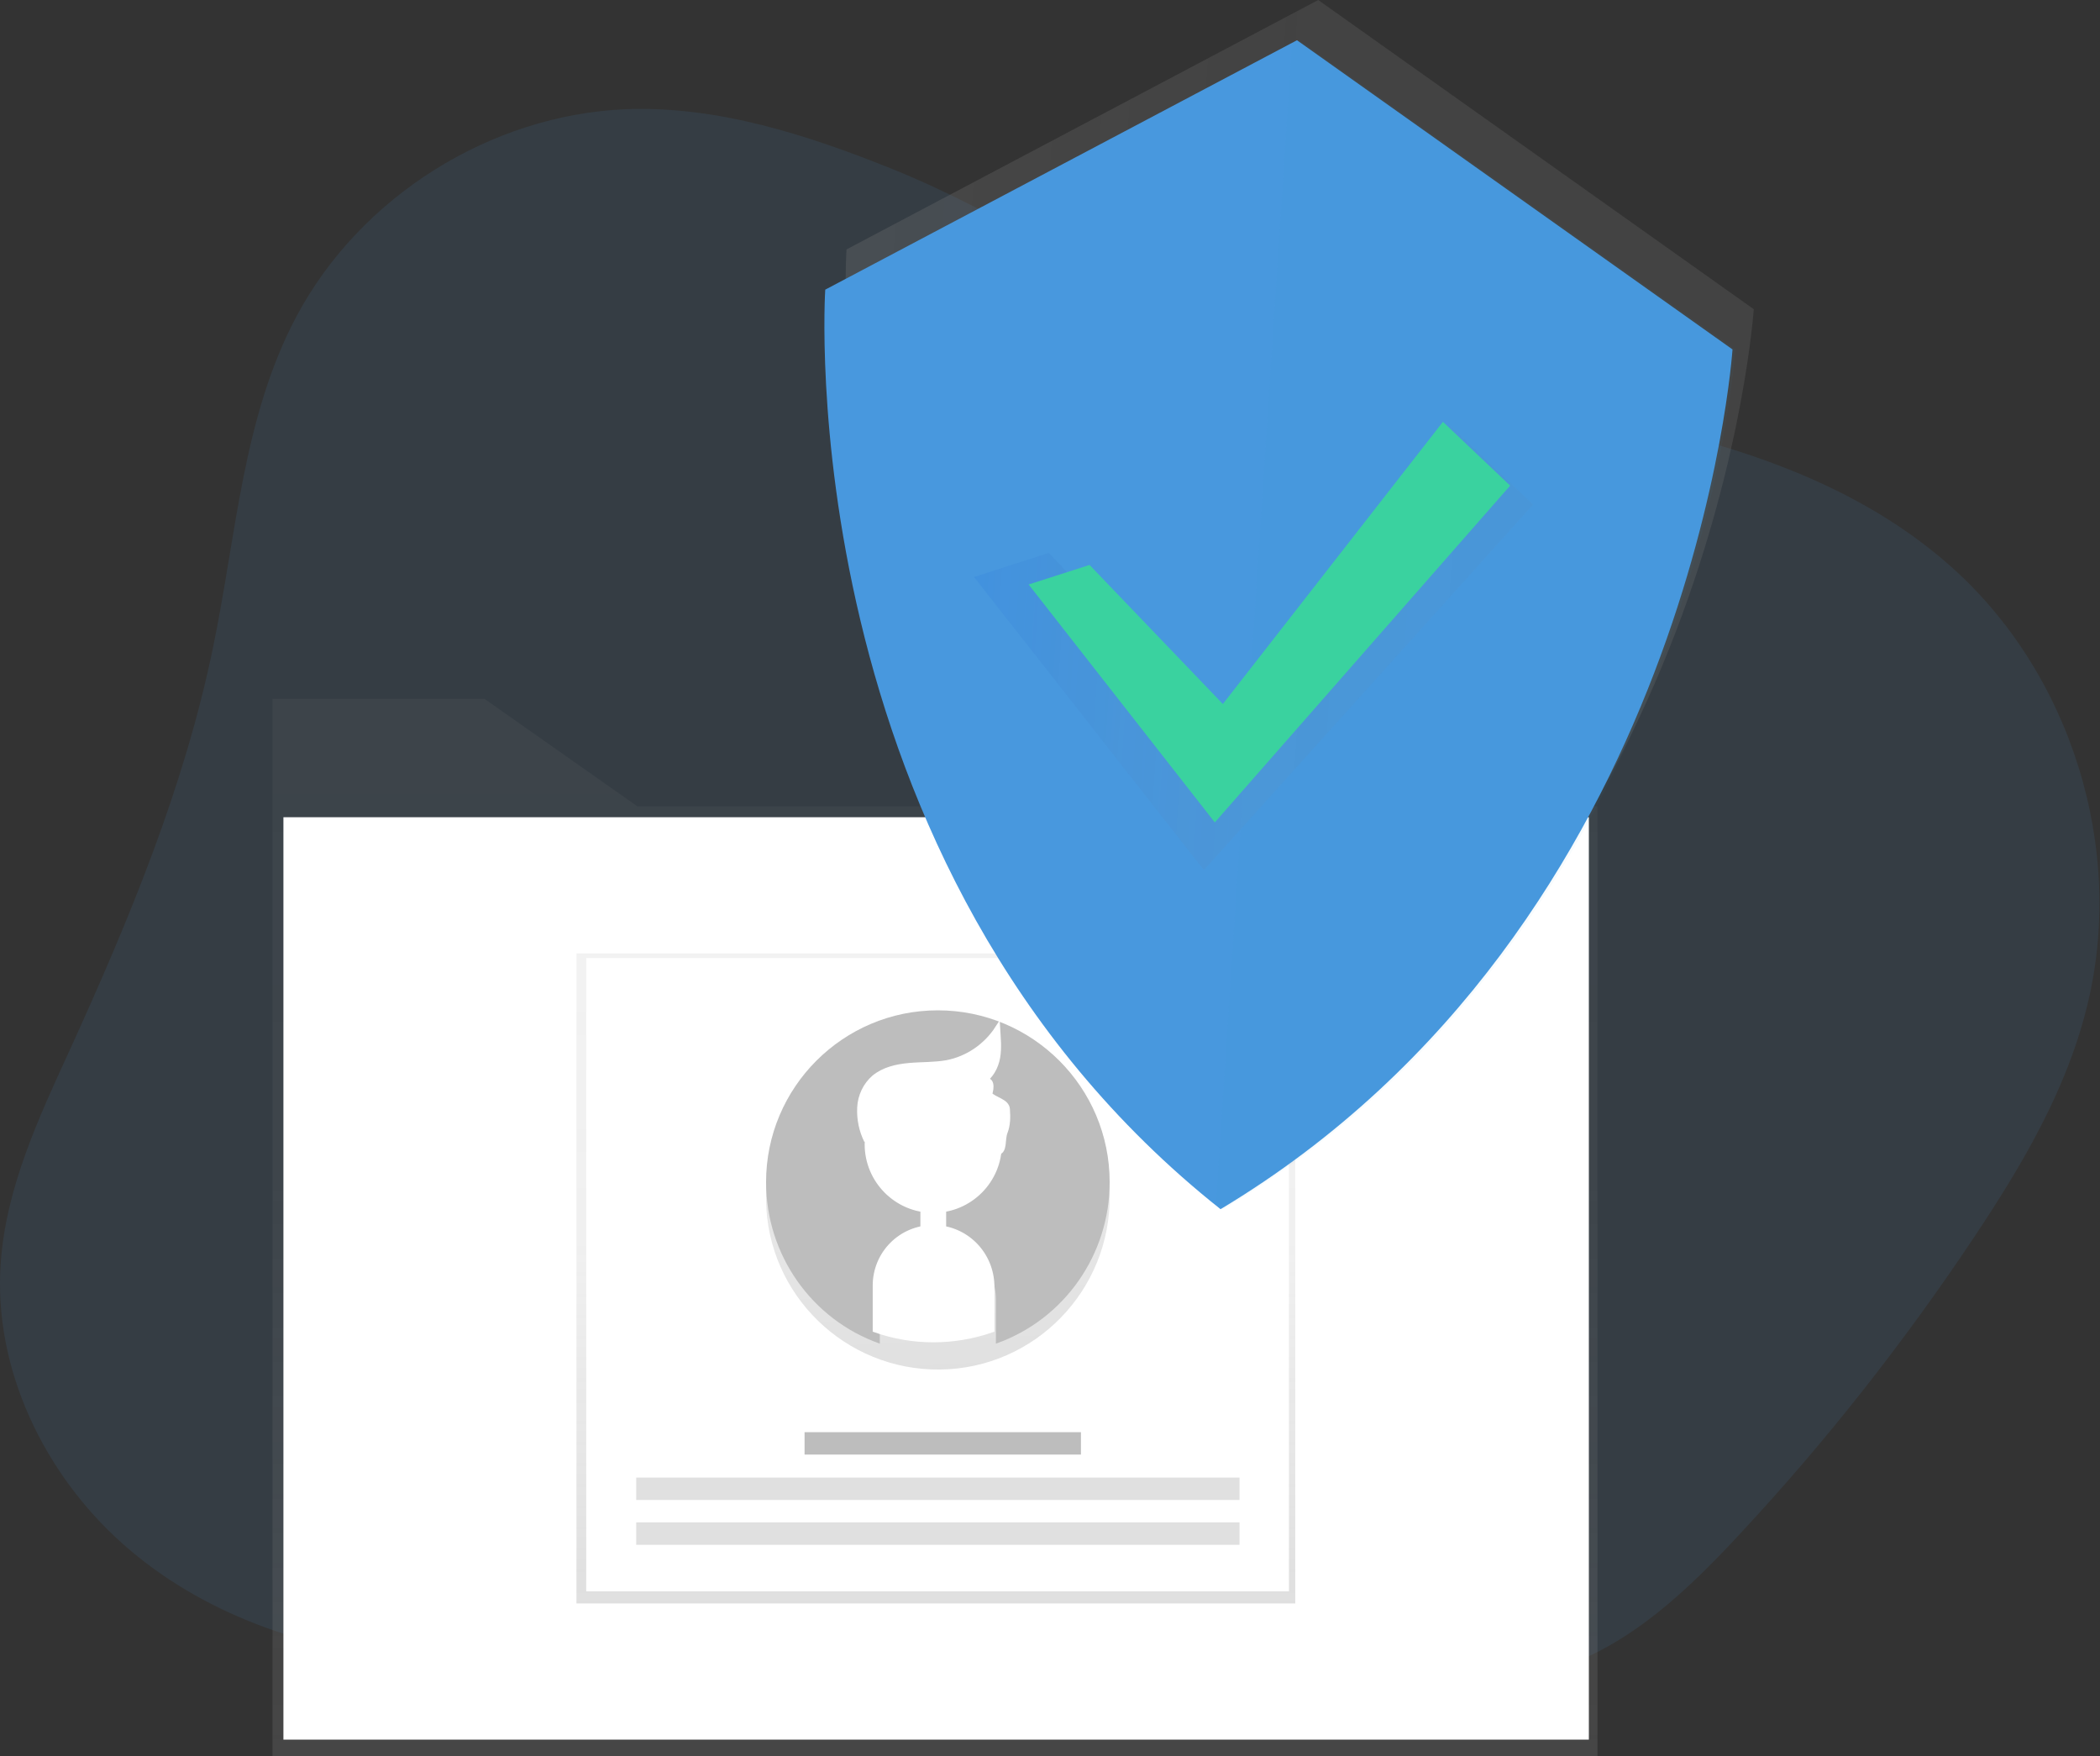 <svg width="415" height="347" viewBox="0 0 415 347" fill="none" xmlns="http://www.w3.org/2000/svg">
<rect x="0" y="0" width="415" height="347" fill="#333333" stroke="none"/>
<path opacity="0.1" d="M176.597 33.495C159.678 26.682 141.851 20.891 123.684 21.572C96.886 22.708 71.225 38.831 58.621 62.449C47.947 82.433 46.699 105.938 42.043 128.193C36.366 155.558 25.579 181.56 13.997 206.995C7.752 220.621 1.166 234.587 0.144 249.575C-1.332 270.354 8.66 291.133 24.216 304.986C39.772 318.839 60.551 326.106 81.33 327.696C92.344 328.49 103.926 327.809 113.805 322.586C124.251 317.136 131.745 307.257 142.192 301.92C151.843 296.924 163.198 296.243 173.985 296.924C188.178 297.719 202.258 300.785 215.543 305.781C230.759 311.458 244.838 319.747 259.94 325.538C275.042 331.329 291.961 334.508 307.517 329.739C322.051 325.198 333.519 314.183 343.852 303.056C360.884 284.775 376.326 265.131 390.179 244.352C399.49 230.386 408.233 215.624 412.321 199.274C420.269 168.048 409.368 132.849 385.183 111.615C365.199 94.015 338.401 86.294 312.172 81.639C288.214 77.437 260.622 77.097 238.593 66.083C217.701 55.523 198.625 42.465 176.597 33.495Z" fill="#4898DE"/>
<path d="M125.954 159.306L95.751 138.072H53.852V159.306V169.638V346.999H315.692V159.306H125.954Z" fill="url(#paint0_linear)"/>
<path d="M56.009 161.463V171.455V343.706H313.989V161.463H127.09" fill="white"/>
<path d="M255.966 188.375H113.918V316.797H255.966V188.375Z" fill="url(#paint1_linear)"/>
<path d="M254.717 189.283H115.849V314.412H254.717V189.283Z" fill="white"/>
<path d="M213.613 282.959H158.997V287.387H213.613V282.959Z" fill="#BDBDBD"/>
<path d="M244.952 291.93H125.727V296.358H244.952V291.93Z" fill="#E0E0E0"/>
<path d="M244.952 300.787H125.727V305.215H244.952V300.787Z" fill="#E0E0E0"/>
<path d="M151.389 237.086C151.616 255.821 167.059 270.81 185.794 270.583C204.529 270.355 219.517 254.913 219.29 236.178C219.063 221.871 209.979 209.267 196.467 204.498L196.581 213.241C196.694 219.6 191.585 224.823 185.226 224.823C178.868 224.937 173.644 219.827 173.644 213.468L173.531 204.725C160.019 209.948 151.162 222.779 151.389 237.086Z" fill="url(#paint2_linear)"/>
<path d="M219.29 233.566C219.29 214.831 204.075 199.615 185.34 199.615C166.604 199.615 151.389 214.831 151.389 233.566C151.389 247.873 160.359 260.704 173.871 265.473V256.73C173.871 250.371 178.981 245.261 185.34 245.261C191.698 245.261 196.808 250.371 196.808 256.73V265.473C210.32 260.704 219.29 247.873 219.29 233.566Z" fill="#BDBDBD"/>
<path d="M184.431 237.201C185.567 237.201 186.475 238.11 186.475 239.245V249.578C186.475 250.713 185.567 251.622 184.431 251.622C183.296 251.622 182.388 250.713 182.388 249.578V239.245C182.388 238.11 183.296 237.201 184.431 237.201Z" fill="white" stroke="white" stroke-miterlimit="10"/>
<path d="M184.431 239.13C191.643 239.13 197.489 233.283 197.489 226.072C197.489 218.86 191.643 213.014 184.431 213.014C177.22 213.014 171.373 218.86 171.373 226.072C171.373 233.283 177.22 239.13 184.431 239.13Z" fill="white" stroke="white" stroke-miterlimit="10"/>
<path d="M184.431 242.537C178.073 242.537 172.963 247.647 172.963 254.005V262.749C180.344 265.36 188.519 265.36 196.013 262.749V254.005C195.9 247.647 190.79 242.537 184.431 242.537Z" fill="white" stroke="white" stroke-miterlimit="10"/>
<path d="M171.26 225.392C170.238 223.348 169.784 221.077 169.897 218.806C170.011 216.535 171.033 214.378 172.736 212.902C174.666 211.312 177.164 210.744 179.662 210.517C182.16 210.29 184.658 210.404 187.156 209.95C191.244 209.155 194.878 206.657 197.149 203.137C197.262 205.067 197.489 206.997 197.149 208.928C196.808 210.858 195.786 212.675 194.196 213.697C196.127 212.788 196.013 214.946 195.559 216.195C196.581 217.33 198.965 217.557 199.079 219.147C199.192 220.737 199.192 222.213 198.625 223.689C198.057 225.051 198.625 227.549 197.149 227.663" fill="white"/>
<path d="M171.26 225.392C170.238 223.348 169.784 221.077 169.897 218.806C170.011 216.535 171.033 214.378 172.736 212.902C174.666 211.312 177.164 210.744 179.662 210.517C182.16 210.29 184.658 210.404 187.156 209.95C191.244 209.155 194.878 206.657 197.149 203.137C197.262 205.067 197.489 206.997 197.149 208.928C196.808 210.858 195.786 212.675 194.196 213.697C196.127 212.788 196.013 214.946 195.559 216.195C196.581 217.33 198.965 217.557 199.079 219.147C199.192 220.737 199.192 222.213 198.625 223.689C198.057 225.051 198.625 227.549 197.149 227.663" stroke="white" stroke-miterlimit="10"/>
<path d="M260.508 0L167.286 49.279C167.286 49.279 159.792 163.054 245.406 230.955C339.083 174.749 346.577 61.088 346.577 61.088L260.508 0Z" fill="url(#paint3_linear)"/>
<path d="M256.307 7.949L163.084 57.229C163.084 57.229 155.59 171.003 241.205 238.904C334.881 182.698 342.376 69.038 342.376 69.038L256.307 7.949Z" fill="#4898DE"/>
<path opacity="0.04" d="M256.874 8.061L255.285 8.855L240.297 237.767C240.751 238.107 241.318 238.561 241.773 238.902C335.449 182.696 342.943 69.035 342.943 69.035L256.874 8.061Z" fill="#4898DE"/>
<g opacity="0.7">
<path opacity="0.7" d="M207.254 109.233L239.729 143.07L286.624 84.139L302.975 99.695L237.912 171.911L192.493 114.002L207.254 109.233Z" fill="url(#paint4_linear)"/>
</g>
<path d="M215.316 111.617L241.659 139.095L285.148 83.344L298.433 95.948L240.069 162.486L203.28 115.478L215.316 111.617Z" fill="#3AD29F"/>
<defs>
<linearGradient id="paint0_linear" x1="184.771" y1="347.015" x2="184.771" y2="138.091" gradientUnits="userSpaceOnUse">
<stop stop-color="#808080" stop-opacity="0.25"/>
<stop offset="0.54" stop-color="#808080" stop-opacity="0.12"/>
<stop offset="1" stop-color="#808080" stop-opacity="0.1"/>
</linearGradient>
<linearGradient id="paint1_linear" x1="184.996" y1="316.764" x2="184.996" y2="188.321" gradientUnits="userSpaceOnUse">
<stop stop-color="#808080" stop-opacity="0.25"/>
<stop offset="0.54" stop-color="#808080" stop-opacity="0.12"/>
<stop offset="1" stop-color="#808080" stop-opacity="0.1"/>
</linearGradient>
<linearGradient id="paint2_linear" x1="187.031" y1="270.01" x2="183.597" y2="203.77" gradientUnits="userSpaceOnUse">
<stop stop-opacity="0.12"/>
<stop offset="0.55" stop-opacity="0.09"/>
<stop offset="1" stop-opacity="0.02"/>
</linearGradient>
<linearGradient id="paint3_linear" x1="163.402" y1="109.576" x2="342.609" y2="121.325" gradientUnits="userSpaceOnUse">
<stop offset="0.01" stop-color="#808080" stop-opacity="0.25"/>
<stop offset="0.54" stop-color="#808080" stop-opacity="0.2"/>
<stop offset="1" stop-color="#808080" stop-opacity="0.2"/>
</linearGradient>
<linearGradient id="paint4_linear" x1="191.897" y1="123.612" x2="300.936" y2="130.76" gradientUnits="userSpaceOnUse">
<stop stop-color="#1364DE" stop-opacity="0.25"/>
<stop offset="0.535" stop-color="#808080" stop-opacity="0.12"/>
<stop offset="1" stop-color="#808080" stop-opacity="0.1"/>
</linearGradient>
</defs>
</svg>
